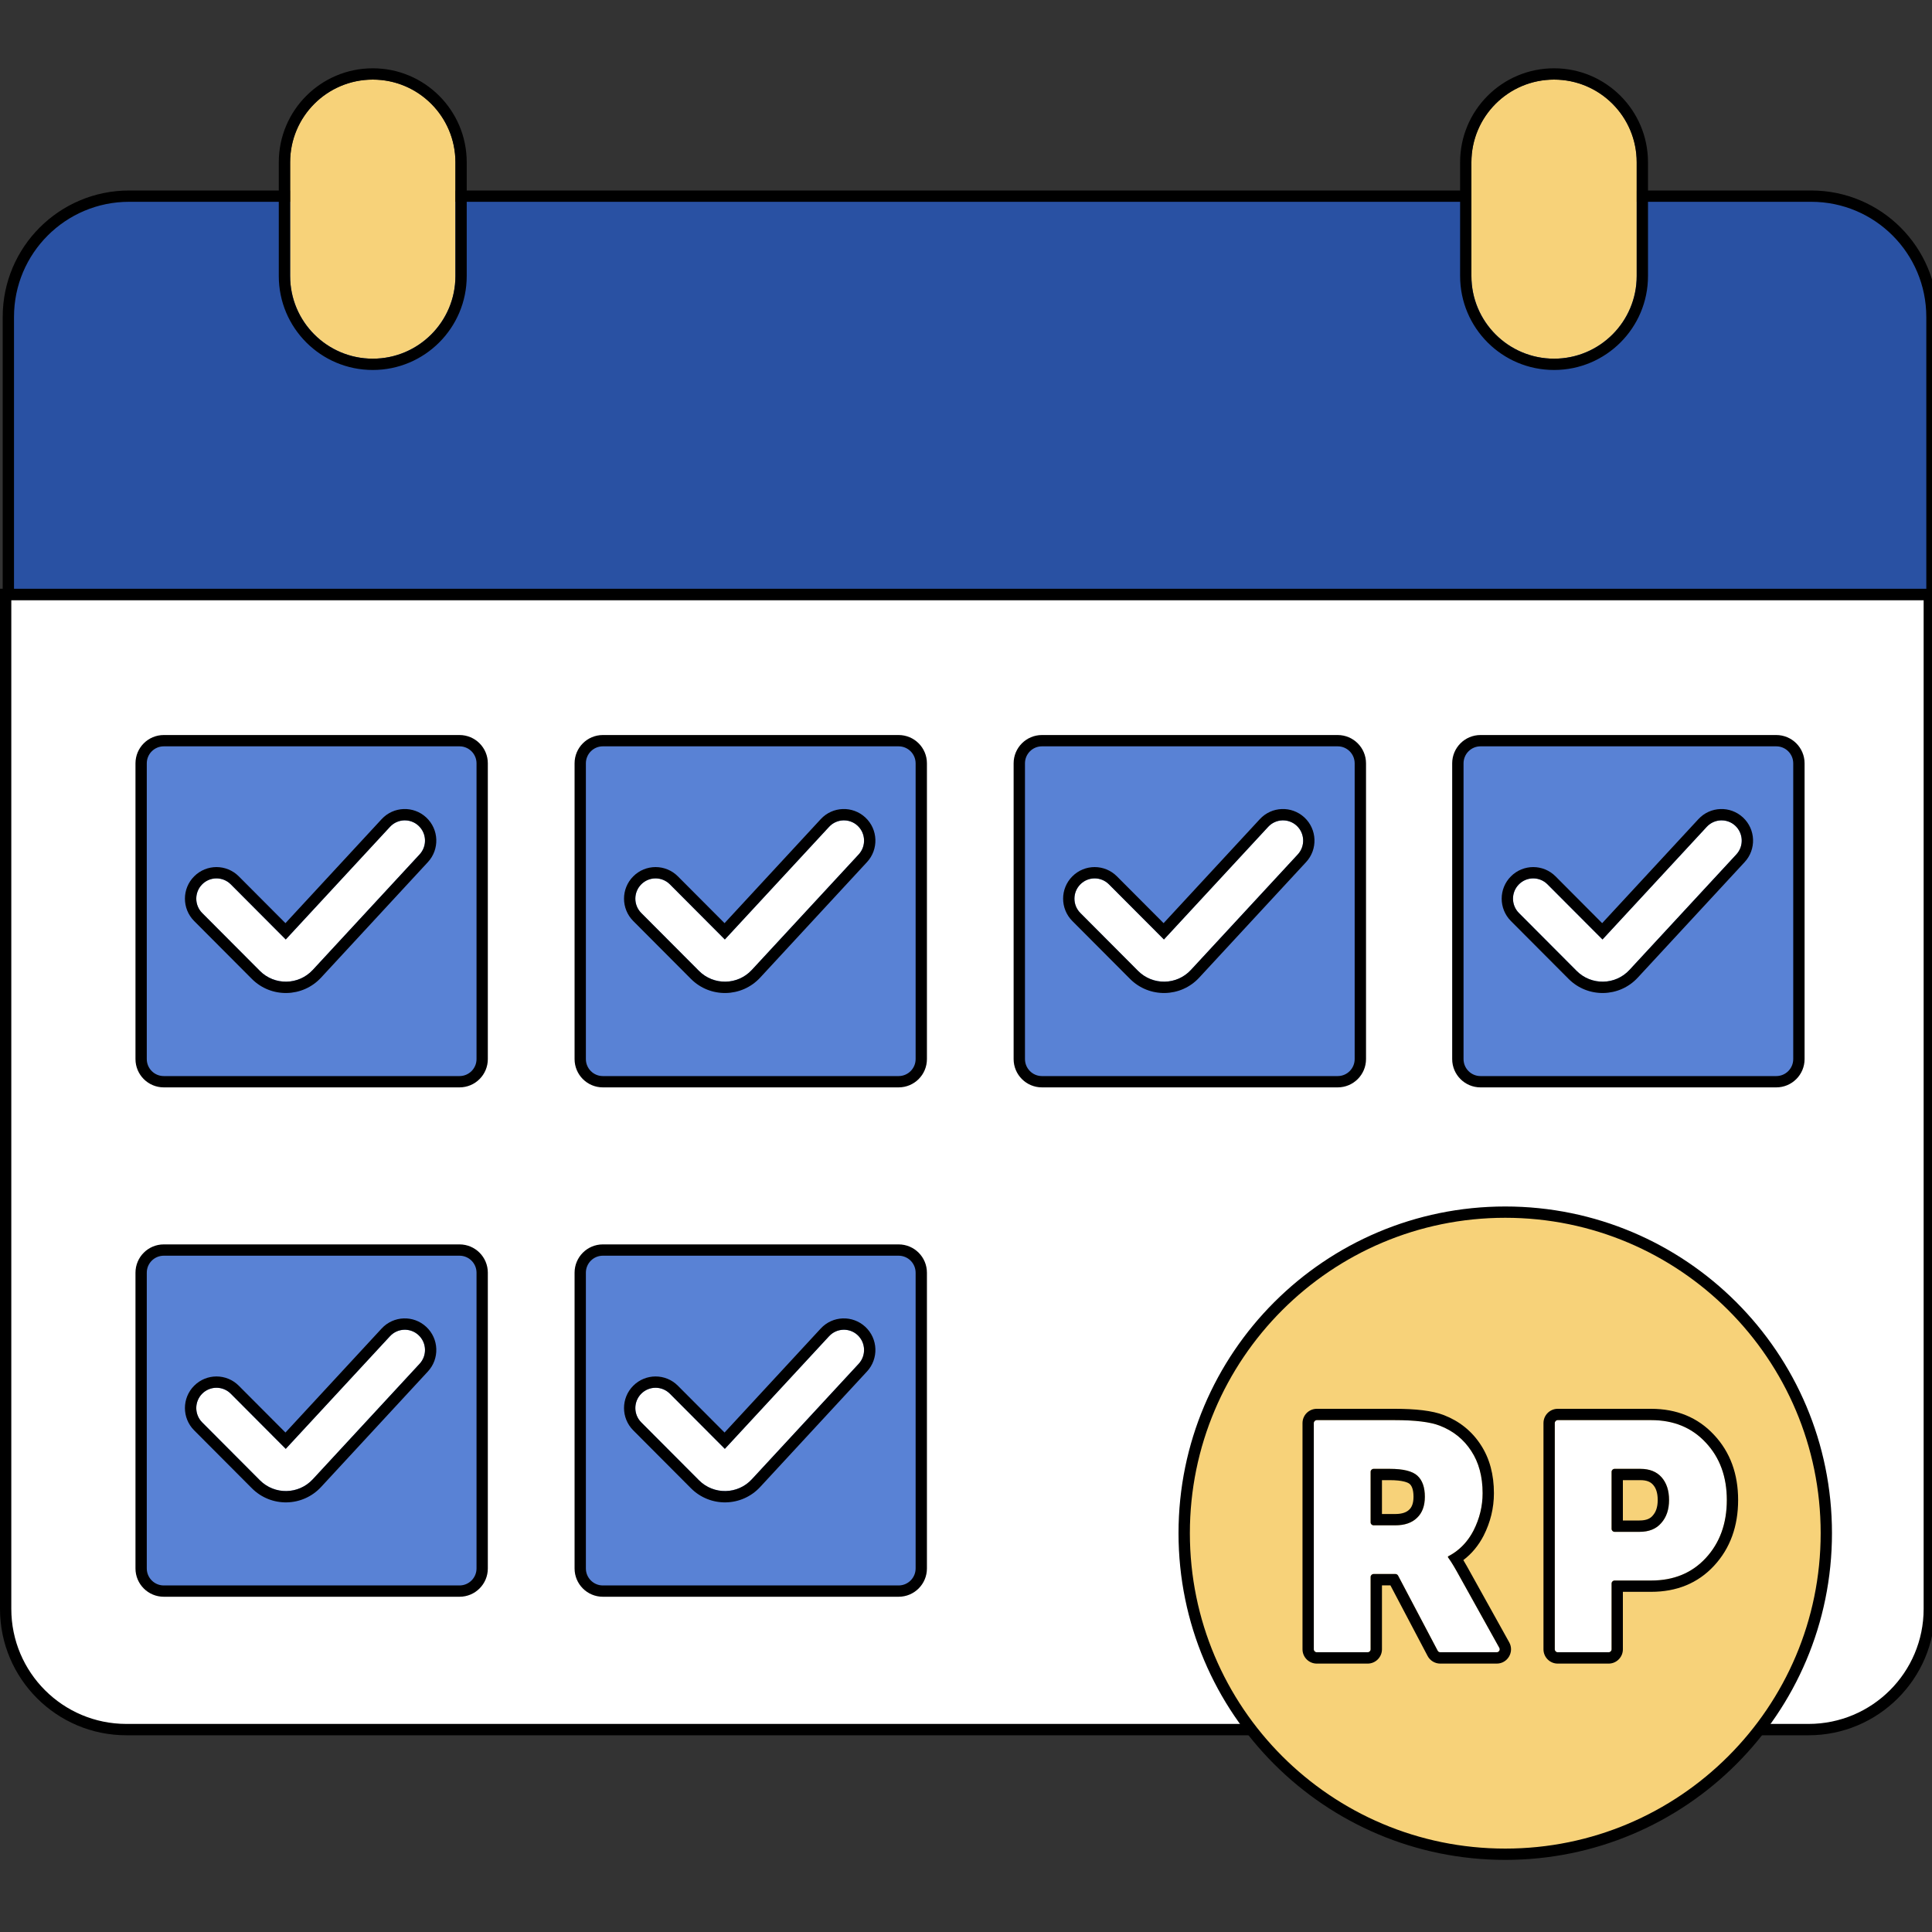 <svg width="40" height="40" viewBox="0 0 40 40" fill="none" xmlns="http://www.w3.org/2000/svg">
<rect x="0" y="0" width="40" height="40" fill="#333333" stroke="none"/>
<g clip-path="url(#clip0_1739_220783)">
<path d="M2.617 35.81C1.236 35.81 0.117 34.69 0.117 33.31L0.117 12.306L39.944 12.306L39.944 33.31C39.944 34.69 38.825 35.81 37.444 35.81L2.617 35.81Z" fill="white"/>
<path fill-rule="evenodd" clip-rule="evenodd" d="M2.617 35.927C1.172 35.927 1.3973e-08 34.755 3.12096e-08 33.31L2.83069e-07 12.189L40.061 12.189L40.061 33.31C40.061 34.755 38.889 35.927 37.444 35.927L2.617 35.927ZM0.234 33.31C0.234 34.626 1.301 35.692 2.617 35.692L37.444 35.692C38.76 35.692 39.827 34.626 39.827 33.31L39.827 12.423L0.234 12.423L0.234 33.31Z" fill="black"/>
<path d="M0.173 12.307L0.173 6.561C0.173 5.18 1.292 4.061 2.673 4.061L37.499 4.061C38.88 4.061 39.999 5.18 39.999 6.561L39.999 12.307L0.173 12.307Z" fill="#2951A3"/>
<path fill-rule="evenodd" clip-rule="evenodd" d="M0.056 12.424L0.056 6.561C0.056 5.115 1.227 3.944 2.673 3.944L37.499 3.944C38.945 3.944 40.117 5.115 40.117 6.561L40.117 12.424L0.056 12.424ZM0.29 12.19L39.882 12.19L39.882 6.561C39.882 5.245 38.816 4.178 37.499 4.178L2.673 4.178C1.357 4.178 0.29 5.245 0.29 6.561L0.29 12.19Z" fill="black"/>
<path d="M2.922 15.804C2.922 15.545 3.132 15.335 3.391 15.335H9.514C9.773 15.335 9.983 15.545 9.983 15.804V21.927C9.983 22.186 9.773 22.396 9.514 22.396H3.391C3.132 22.396 2.922 22.186 2.922 21.927V15.804Z" fill="#5982D5"/>
<path fill-rule="evenodd" clip-rule="evenodd" d="M2.805 15.804C2.805 15.48 3.067 15.218 3.391 15.218H9.514C9.838 15.218 10.1 15.48 10.1 15.804V21.927C10.1 22.251 9.838 22.513 9.514 22.513H3.391C3.067 22.513 2.805 22.251 2.805 21.927V15.804ZM3.391 15.452C3.196 15.452 3.039 15.61 3.039 15.804V21.927C3.039 22.121 3.196 22.279 3.391 22.279H9.514C9.708 22.279 9.866 22.121 9.866 21.927V15.804C9.866 15.61 9.708 15.452 9.514 15.452H3.391Z" fill="black"/>
<path fill-rule="evenodd" clip-rule="evenodd" d="M8.665 17.096C8.835 17.254 8.845 17.52 8.687 17.69L6.476 20.081C6.182 20.398 5.685 20.407 5.38 20.101L4.186 18.903C4.023 18.739 4.023 18.473 4.186 18.309C4.349 18.145 4.614 18.145 4.778 18.309L5.916 19.451L8.074 17.119C8.231 16.949 8.496 16.939 8.665 17.096Z" fill="white"/>
<path fill-rule="evenodd" clip-rule="evenodd" d="M4.186 18.309L4.02 18.144C4.275 17.888 4.689 17.888 4.944 18.144L5.91 19.113L7.902 16.959L8.074 17.119L5.916 19.451L4.778 18.309C4.614 18.145 4.349 18.145 4.186 18.309ZM8.074 17.119L7.902 16.959C8.147 16.694 8.561 16.679 8.825 16.925C9.089 17.171 9.104 17.584 8.859 17.849L6.648 20.24C6.264 20.655 5.613 20.667 5.214 20.267L4.02 19.069C3.765 18.813 3.765 18.399 4.02 18.144L4.186 18.309C4.023 18.473 4.023 18.739 4.186 18.903L5.38 20.101C5.685 20.407 6.182 20.398 6.476 20.081L8.687 17.69C8.845 17.52 8.835 17.254 8.665 17.096C8.496 16.939 8.231 16.949 8.074 17.119Z" fill="black"/>
<path d="M2.922 26.35C2.922 26.091 3.132 25.881 3.391 25.881H9.514C9.773 25.881 9.983 26.091 9.983 26.35V32.473C9.983 32.732 9.773 32.942 9.514 32.942H3.391C3.132 32.942 2.922 32.732 2.922 32.473V26.35Z" fill="#5982D5"/>
<path fill-rule="evenodd" clip-rule="evenodd" d="M2.805 26.35C2.805 26.026 3.067 25.764 3.391 25.764H9.514C9.838 25.764 10.1 26.026 10.1 26.35V32.473C10.1 32.797 9.838 33.059 9.514 33.059H3.391C3.067 33.059 2.805 32.797 2.805 32.473V26.35ZM3.391 25.998C3.196 25.998 3.039 26.155 3.039 26.35V32.473C3.039 32.667 3.196 32.825 3.391 32.825H9.514C9.708 32.825 9.866 32.667 9.866 32.473V26.35C9.866 26.155 9.708 25.998 9.514 25.998H3.391Z" fill="black"/>
<path fill-rule="evenodd" clip-rule="evenodd" d="M8.665 27.642C8.835 27.8 8.845 28.066 8.687 28.236L6.476 30.627C6.182 30.944 5.685 30.953 5.38 30.647L4.186 29.449C4.023 29.285 4.023 29.019 4.186 28.855C4.349 28.691 4.614 28.691 4.778 28.855L5.916 29.997L8.074 27.665C8.231 27.495 8.496 27.485 8.665 27.642Z" fill="white"/>
<path fill-rule="evenodd" clip-rule="evenodd" d="M4.186 28.855L4.02 28.69C4.275 28.434 4.689 28.434 4.944 28.69L5.91 29.659L7.902 27.505L8.074 27.665L5.916 29.997L4.778 28.855C4.614 28.691 4.349 28.691 4.186 28.855ZM8.074 27.665L7.902 27.505C8.147 27.24 8.561 27.225 8.825 27.471C9.089 27.717 9.104 28.13 8.859 28.395L6.648 30.786C6.264 31.201 5.613 31.213 5.214 30.812L4.02 29.614C3.765 29.359 3.765 28.945 4.02 28.69L4.186 28.855C4.023 29.019 4.023 29.285 4.186 29.449L5.38 30.647C5.685 30.953 6.182 30.944 6.476 30.627L8.687 28.236C8.845 28.066 8.835 27.8 8.665 27.642C8.496 27.485 8.231 27.495 8.074 27.665Z" fill="black"/>
<path d="M12.013 15.804C12.013 15.545 12.223 15.335 12.481 15.335H18.605C18.864 15.335 19.074 15.545 19.074 15.804V21.927C19.074 22.186 18.864 22.396 18.605 22.396H12.481C12.223 22.396 12.013 22.186 12.013 21.927V15.804Z" fill="#5982D5"/>
<path fill-rule="evenodd" clip-rule="evenodd" d="M11.896 15.804C11.896 15.48 12.158 15.218 12.481 15.218H18.605C18.929 15.218 19.191 15.48 19.191 15.804V21.927C19.191 22.251 18.929 22.513 18.605 22.513H12.481C12.158 22.513 11.896 22.251 11.896 21.927V15.804ZM12.481 15.452C12.287 15.452 12.13 15.61 12.13 15.804V21.927C12.13 22.121 12.287 22.279 12.481 22.279H18.605C18.799 22.279 18.957 22.121 18.957 21.927V15.804C18.957 15.61 18.799 15.452 18.605 15.452H12.481Z" fill="black"/>
<path fill-rule="evenodd" clip-rule="evenodd" d="M17.756 17.096C17.925 17.254 17.935 17.52 17.778 17.69L15.566 20.081C15.273 20.398 14.776 20.407 14.471 20.101L13.277 18.903C13.113 18.739 13.113 18.473 13.277 18.309C13.44 18.145 13.705 18.145 13.869 18.309L15.007 19.451L17.165 17.119C17.322 16.949 17.587 16.939 17.756 17.096Z" fill="white"/>
<path fill-rule="evenodd" clip-rule="evenodd" d="M13.277 18.309L13.111 18.144C13.366 17.888 13.78 17.888 14.035 18.144L15.001 19.113L16.993 16.959L17.165 17.119L15.007 19.451L13.869 18.309C13.705 18.145 13.44 18.145 13.277 18.309ZM17.165 17.119L16.993 16.959C17.238 16.694 17.651 16.679 17.916 16.925C18.18 17.171 18.195 17.584 17.95 17.849L15.739 20.24C15.355 20.655 14.704 20.667 14.305 20.267L13.111 19.069C12.856 18.813 12.856 18.399 13.111 18.144L13.277 18.309C13.113 18.473 13.113 18.739 13.277 18.903L14.471 20.101C14.776 20.407 15.273 20.398 15.566 20.081L17.778 17.69C17.935 17.52 17.925 17.254 17.756 17.096C17.587 16.939 17.322 16.949 17.165 17.119Z" fill="black"/>
<path d="M12.013 26.35C12.013 26.091 12.223 25.881 12.481 25.881H18.605C18.864 25.881 19.074 26.091 19.074 26.35V32.473C19.074 32.732 18.864 32.942 18.605 32.942H12.481C12.223 32.942 12.013 32.732 12.013 32.473V26.35Z" fill="#5982D5"/>
<path fill-rule="evenodd" clip-rule="evenodd" d="M11.896 26.35C11.896 26.026 12.158 25.764 12.481 25.764H18.605C18.929 25.764 19.191 26.026 19.191 26.35V32.473C19.191 32.797 18.929 33.059 18.605 33.059H12.481C12.158 33.059 11.896 32.797 11.896 32.473V26.35ZM12.481 25.998C12.287 25.998 12.13 26.155 12.13 26.35V32.473C12.13 32.667 12.287 32.825 12.481 32.825H18.605C18.799 32.825 18.957 32.667 18.957 32.473V26.35C18.957 26.155 18.799 25.998 18.605 25.998H12.481Z" fill="black"/>
<path fill-rule="evenodd" clip-rule="evenodd" d="M17.756 27.642C17.925 27.8 17.935 28.066 17.778 28.236L15.566 30.627C15.273 30.944 14.776 30.953 14.471 30.647L13.277 29.449C13.113 29.285 13.113 29.019 13.277 28.855C13.44 28.691 13.705 28.691 13.869 28.855L15.007 29.997L17.165 27.665C17.322 27.495 17.587 27.485 17.756 27.642Z" fill="white"/>
<path fill-rule="evenodd" clip-rule="evenodd" d="M13.277 28.855L13.111 28.69C13.366 28.434 13.78 28.434 14.035 28.69L15.001 29.659L16.993 27.505L17.165 27.665L15.007 29.997L13.869 28.855C13.705 28.691 13.44 28.691 13.277 28.855ZM17.165 27.665L16.993 27.505C17.238 27.24 17.651 27.225 17.916 27.471C18.18 27.717 18.195 28.13 17.95 28.395L15.739 30.786C15.355 31.201 14.704 31.213 14.305 30.812L13.111 29.614C12.856 29.359 12.856 28.945 13.111 28.69L13.277 28.855C13.113 29.019 13.113 29.285 13.277 29.449L14.471 30.647C14.776 30.953 15.273 30.944 15.566 30.627L17.778 28.236C17.935 28.066 17.925 27.8 17.756 27.642C17.587 27.485 17.322 27.495 17.165 27.665Z" fill="black"/>
<path d="M21.104 15.804C21.104 15.545 21.313 15.335 21.572 15.335H27.696C27.955 15.335 28.165 15.545 28.165 15.804V21.927C28.165 22.186 27.955 22.396 27.696 22.396H21.572C21.313 22.396 21.104 22.186 21.104 21.927V15.804Z" fill="#5982D5"/>
<path fill-rule="evenodd" clip-rule="evenodd" d="M20.986 15.804C20.986 15.48 21.249 15.218 21.572 15.218H27.696C28.019 15.218 28.282 15.48 28.282 15.804V21.927C28.282 22.251 28.019 22.513 27.696 22.513H21.572C21.249 22.513 20.986 22.251 20.986 21.927V15.804ZM21.572 15.452C21.378 15.452 21.221 15.61 21.221 15.804V21.927C21.221 22.121 21.378 22.279 21.572 22.279H27.696C27.89 22.279 28.047 22.121 28.047 21.927V15.804C28.047 15.61 27.89 15.452 27.696 15.452H21.572Z" fill="black"/>
<path fill-rule="evenodd" clip-rule="evenodd" d="M26.847 17.096C27.016 17.254 27.026 17.52 26.869 17.69L24.657 20.081C24.364 20.398 23.867 20.407 23.562 20.101L22.368 18.903C22.204 18.739 22.204 18.473 22.368 18.309C22.531 18.145 22.796 18.145 22.959 18.309L24.098 19.451L26.256 17.119C26.413 16.949 26.677 16.939 26.847 17.096Z" fill="white"/>
<path fill-rule="evenodd" clip-rule="evenodd" d="M22.368 18.309L22.202 18.144C22.457 17.888 22.87 17.888 23.125 18.144L24.091 19.113L26.084 16.959L26.256 17.119L24.098 19.451L22.959 18.309C22.796 18.145 22.531 18.145 22.368 18.309ZM26.256 17.119L26.084 16.959C26.329 16.694 26.742 16.679 27.007 16.925C27.27 17.171 27.286 17.584 27.041 17.849L24.829 20.24C24.446 20.655 23.795 20.667 23.396 20.267L22.202 19.069C21.947 18.813 21.947 18.399 22.202 18.144L22.368 18.309C22.204 18.473 22.204 18.739 22.368 18.903L23.562 20.101C23.867 20.407 24.364 20.398 24.657 20.081L26.869 17.69C27.026 17.52 27.016 17.254 26.847 17.096C26.677 16.939 26.413 16.949 26.256 17.119Z" fill="black"/>
<path d="M30.184 15.804C30.184 15.545 30.393 15.335 30.652 15.335H36.776C37.035 15.335 37.245 15.545 37.245 15.804V21.927C37.245 22.186 37.035 22.396 36.776 22.396H30.652C30.393 22.396 30.184 22.186 30.184 21.927V15.804Z" fill="#5982D5"/>
<path fill-rule="evenodd" clip-rule="evenodd" d="M30.066 15.804C30.066 15.48 30.329 15.218 30.652 15.218H36.776C37.099 15.218 37.362 15.48 37.362 15.804V21.927C37.362 22.251 37.099 22.513 36.776 22.513H30.652C30.329 22.513 30.066 22.251 30.066 21.927V15.804ZM30.652 15.452C30.458 15.452 30.301 15.61 30.301 15.804V21.927C30.301 22.121 30.458 22.279 30.652 22.279H36.776C36.97 22.279 37.127 22.121 37.127 21.927V15.804C37.127 15.61 36.97 15.452 36.776 15.452H30.652Z" fill="black"/>
<path fill-rule="evenodd" clip-rule="evenodd" d="M35.927 17.096C36.096 17.254 36.106 17.52 35.949 17.69L33.737 20.081C33.444 20.398 32.947 20.407 32.642 20.101L31.448 18.903C31.284 18.739 31.284 18.473 31.448 18.309C31.611 18.145 31.876 18.145 32.039 18.309L33.178 19.451L35.336 17.119C35.493 16.949 35.758 16.939 35.927 17.096Z" fill="white"/>
<path fill-rule="evenodd" clip-rule="evenodd" d="M31.448 18.309L31.282 18.144C31.537 17.888 31.951 17.888 32.206 18.144L33.171 19.113L35.164 16.959L35.336 17.119L33.178 19.451L32.039 18.309C31.876 18.145 31.611 18.145 31.448 18.309ZM35.336 17.119L35.164 16.959C35.409 16.694 35.822 16.679 36.087 16.925C36.351 17.171 36.366 17.584 36.121 17.849L33.909 20.24C33.526 20.655 32.875 20.667 32.476 20.267L31.282 19.069C31.027 18.813 31.027 18.399 31.282 18.144L31.448 18.309C31.284 18.473 31.284 18.739 31.448 18.903L32.642 20.101C32.947 20.407 33.444 20.398 33.737 20.081L35.949 17.69C36.106 17.52 36.096 17.254 35.927 17.096C35.758 16.939 35.493 16.949 35.336 17.119Z" fill="black"/>
<path d="M7.718 7.426C6.773 7.426 6.007 6.66 6.007 5.715L6.007 3.359C6.007 2.414 6.773 1.648 7.718 1.648V1.648C8.663 1.648 9.429 2.414 9.429 3.359L9.429 5.715C9.429 6.66 8.663 7.426 7.718 7.426V7.426Z" fill="#F7D279"/>
<path fill-rule="evenodd" clip-rule="evenodd" d="M5.772 5.715L5.772 3.359C5.772 2.285 6.643 1.414 7.718 1.414C8.792 1.414 9.663 2.285 9.663 3.359L9.663 5.715C9.663 6.789 8.792 7.66 7.718 7.66C6.643 7.66 5.772 6.789 5.772 5.715ZM6.007 5.715C6.007 6.66 6.773 7.426 7.718 7.426C8.663 7.426 9.429 6.66 9.429 5.715L9.429 3.359C9.429 2.414 8.663 1.648 7.718 1.648C6.773 1.648 6.007 2.414 6.007 3.359L6.007 5.715Z" fill="black"/>
<path d="M32.175 7.426C31.23 7.426 30.464 6.66 30.464 5.715L30.464 3.359C30.464 2.414 31.23 1.648 32.175 1.648V1.648C33.12 1.648 33.886 2.414 33.886 3.359L33.886 5.715C33.886 6.66 33.12 7.426 32.175 7.426V7.426Z" fill="#F7D279"/>
<path fill-rule="evenodd" clip-rule="evenodd" d="M30.23 5.715L30.23 3.359C30.23 2.285 31.1 1.414 32.175 1.414C33.249 1.414 34.12 2.285 34.12 3.359L34.12 5.715C34.12 6.789 33.249 7.66 32.175 7.66C31.1 7.66 30.23 6.789 30.23 5.715ZM30.464 5.715C30.464 6.66 31.23 7.426 32.175 7.426C33.12 7.426 33.886 6.66 33.886 5.715L33.886 3.359C33.886 2.414 33.12 1.648 32.175 1.648C31.23 1.648 30.464 2.414 30.464 3.359L30.464 5.715Z" fill="black"/>
<path d="M37.812 31.743C37.812 35.414 34.836 38.39 31.165 38.39C27.494 38.39 24.518 35.414 24.518 31.743C24.518 28.072 27.494 25.096 31.165 25.096C34.836 25.096 37.812 28.072 37.812 31.743Z" fill="#F7D279"/>
<path fill-rule="evenodd" clip-rule="evenodd" d="M31.165 25.213C27.558 25.213 24.635 28.136 24.635 31.743C24.635 35.349 27.558 38.273 31.165 38.273C34.771 38.273 37.695 35.349 37.695 31.743C37.695 28.136 34.771 25.213 31.165 25.213ZM24.4 31.743C24.4 28.007 27.429 24.979 31.165 24.979C34.901 24.979 37.929 28.007 37.929 31.743C37.929 35.479 34.901 38.507 31.165 38.507C27.429 38.507 24.4 35.479 24.4 31.743Z" fill="black"/>
<path d="M32.251 34.208C32.218 34.208 32.19 34.181 32.19 34.147V29.464C32.19 29.43 32.218 29.402 32.251 29.402H34.186C34.652 29.402 35.028 29.557 35.315 29.866C35.606 30.175 35.752 30.572 35.752 31.056C35.752 31.544 35.606 31.945 35.315 32.259C35.028 32.568 34.652 32.723 34.186 32.723H33.428C33.394 32.723 33.366 32.75 33.366 32.784V34.147C33.366 34.181 33.339 34.208 33.305 34.208H32.251ZM33.366 31.653C33.366 31.687 33.394 31.715 33.428 31.715H33.944C34.141 31.715 34.291 31.654 34.394 31.533C34.502 31.412 34.556 31.253 34.556 31.056C34.556 30.859 34.504 30.702 34.401 30.585C34.298 30.469 34.152 30.411 33.964 30.411H33.428C33.394 30.411 33.366 30.438 33.366 30.472V31.653Z" fill="white"/>
<path d="M27.263 34.208C27.229 34.208 27.201 34.181 27.201 34.147V29.464C27.201 29.43 27.229 29.402 27.263 29.402H28.875C29.3 29.402 29.612 29.44 29.809 29.517C30.087 29.624 30.304 29.799 30.461 30.041C30.617 30.278 30.696 30.57 30.696 30.915C30.696 31.184 30.633 31.441 30.508 31.688C30.384 31.927 30.209 32.105 29.985 32.221C29.98 32.224 29.977 32.229 29.977 32.234V32.234C29.977 32.237 29.978 32.24 29.98 32.243C30.024 32.301 30.084 32.396 30.158 32.528L31.042 34.117C31.064 34.158 31.035 34.208 30.988 34.208H29.819C29.796 34.208 29.775 34.196 29.765 34.175L28.946 32.621C28.935 32.601 28.914 32.588 28.891 32.588H28.439C28.405 32.588 28.377 32.616 28.377 32.65V34.147C28.377 34.181 28.35 34.208 28.316 34.208H27.263ZM28.377 31.519C28.377 31.553 28.405 31.58 28.439 31.58H28.888C29.081 31.58 29.231 31.529 29.338 31.425C29.446 31.323 29.5 31.177 29.5 30.989C29.5 30.791 29.448 30.646 29.345 30.552C29.242 30.458 29.052 30.411 28.774 30.411H28.439C28.405 30.411 28.377 30.438 28.377 30.472V31.519Z" fill="white"/>
<path fill-rule="evenodd" clip-rule="evenodd" d="M34.218 31.379L34.219 31.377C34.281 31.308 34.321 31.209 34.321 31.056C34.321 30.9 34.281 30.804 34.225 30.741C34.176 30.685 34.101 30.645 33.964 30.645H33.6V31.48H33.944C34.09 31.48 34.168 31.438 34.216 31.381L34.218 31.379ZM29.893 29.298L29.893 29.298C30.215 29.423 30.472 29.628 30.657 29.913C30.843 30.196 30.93 30.534 30.93 30.915C30.93 31.222 30.858 31.516 30.717 31.794L30.716 31.795L30.716 31.796C30.61 32 30.47 32.169 30.297 32.3C30.318 32.335 30.34 32.373 30.362 32.412L30.363 32.413L31.247 34.003C31.356 34.2 31.214 34.443 30.988 34.443H29.819C29.709 34.443 29.608 34.382 29.557 34.285L28.787 32.823H28.612V34.147C28.612 34.31 28.479 34.443 28.316 34.443H27.263C27.099 34.443 26.967 34.31 26.967 34.147V29.464C26.967 29.3 27.099 29.168 27.263 29.168H28.875C29.306 29.168 29.654 29.205 29.893 29.298ZM30.099 32.426C30.099 32.426 30.099 32.426 30.099 32.426C30.079 32.393 30.061 32.363 30.044 32.337C30.02 32.299 29.998 32.267 29.98 32.243C29.978 32.24 29.977 32.237 29.977 32.234C29.977 32.229 29.98 32.224 29.985 32.221C30.018 32.204 30.05 32.185 30.082 32.165C30.112 32.146 30.14 32.126 30.168 32.104C30.168 32.104 30.168 32.104 30.168 32.104C30.307 31.996 30.42 31.857 30.508 31.688C30.633 31.441 30.696 31.184 30.696 30.915C30.696 30.57 30.617 30.278 30.461 30.041C30.304 29.799 30.087 29.624 29.809 29.517C29.612 29.44 29.3 29.402 28.875 29.402H27.263C27.229 29.402 27.201 29.43 27.201 29.464V34.147C27.201 34.181 27.229 34.208 27.263 34.208H28.316C28.35 34.208 28.377 34.181 28.377 34.147V32.65C28.377 32.616 28.405 32.588 28.439 32.588H28.891C28.914 32.588 28.935 32.601 28.946 32.621L29.765 34.175C29.775 34.196 29.796 34.208 29.819 34.208H30.988C31.035 34.208 31.064 34.158 31.042 34.117L30.158 32.528C30.137 32.491 30.118 32.457 30.099 32.426ZM31.956 34.147V29.464C31.956 29.3 32.088 29.168 32.251 29.168H34.186C34.709 29.168 35.15 29.344 35.486 29.706C35.824 30.065 35.986 30.521 35.986 31.056C35.986 31.594 35.824 32.055 35.487 32.418C35.151 32.781 34.71 32.957 34.186 32.957H33.6V34.147C33.6 34.31 33.468 34.443 33.305 34.443H32.251C32.088 34.443 31.956 34.31 31.956 34.147ZM35.315 32.259C35.606 31.945 35.752 31.544 35.752 31.056C35.752 30.572 35.606 30.175 35.315 29.866C35.028 29.557 34.652 29.402 34.186 29.402H32.251C32.218 29.402 32.19 29.43 32.19 29.464V34.147C32.19 34.181 32.218 34.208 32.251 34.208H33.305C33.339 34.208 33.366 34.181 33.366 34.147V32.784C33.366 32.75 33.394 32.723 33.428 32.723H34.186C34.652 32.723 35.028 32.568 35.315 32.259ZM28.612 31.346H28.888C29.039 31.346 29.124 31.306 29.176 31.256C29.226 31.209 29.265 31.131 29.265 30.989C29.265 30.829 29.224 30.759 29.187 30.725M29.345 30.552C29.448 30.646 29.5 30.791 29.5 30.989C29.5 31.177 29.446 31.323 29.338 31.425C29.231 31.529 29.081 31.58 28.888 31.58H28.439C28.405 31.58 28.377 31.553 28.377 31.519V30.472C28.377 30.438 28.405 30.411 28.439 30.411H28.774C29.052 30.411 29.242 30.458 29.345 30.552ZM28.612 31.346V30.645H28.774C29.043 30.645 29.154 30.694 29.187 30.725M33.428 31.715C33.394 31.715 33.366 31.687 33.366 31.653V30.472C33.366 30.438 33.394 30.411 33.428 30.411H33.964C34.152 30.411 34.298 30.469 34.401 30.585C34.504 30.702 34.556 30.859 34.556 31.056C34.556 31.253 34.502 31.412 34.394 31.533C34.291 31.654 34.141 31.715 33.944 31.715H33.428Z" fill="black"/>
</g>
<defs>
<clipPath id="clip0_1739_220783">
<rect width="40" height="40" fill="white"/>
</clipPath>
</defs>
</svg>
